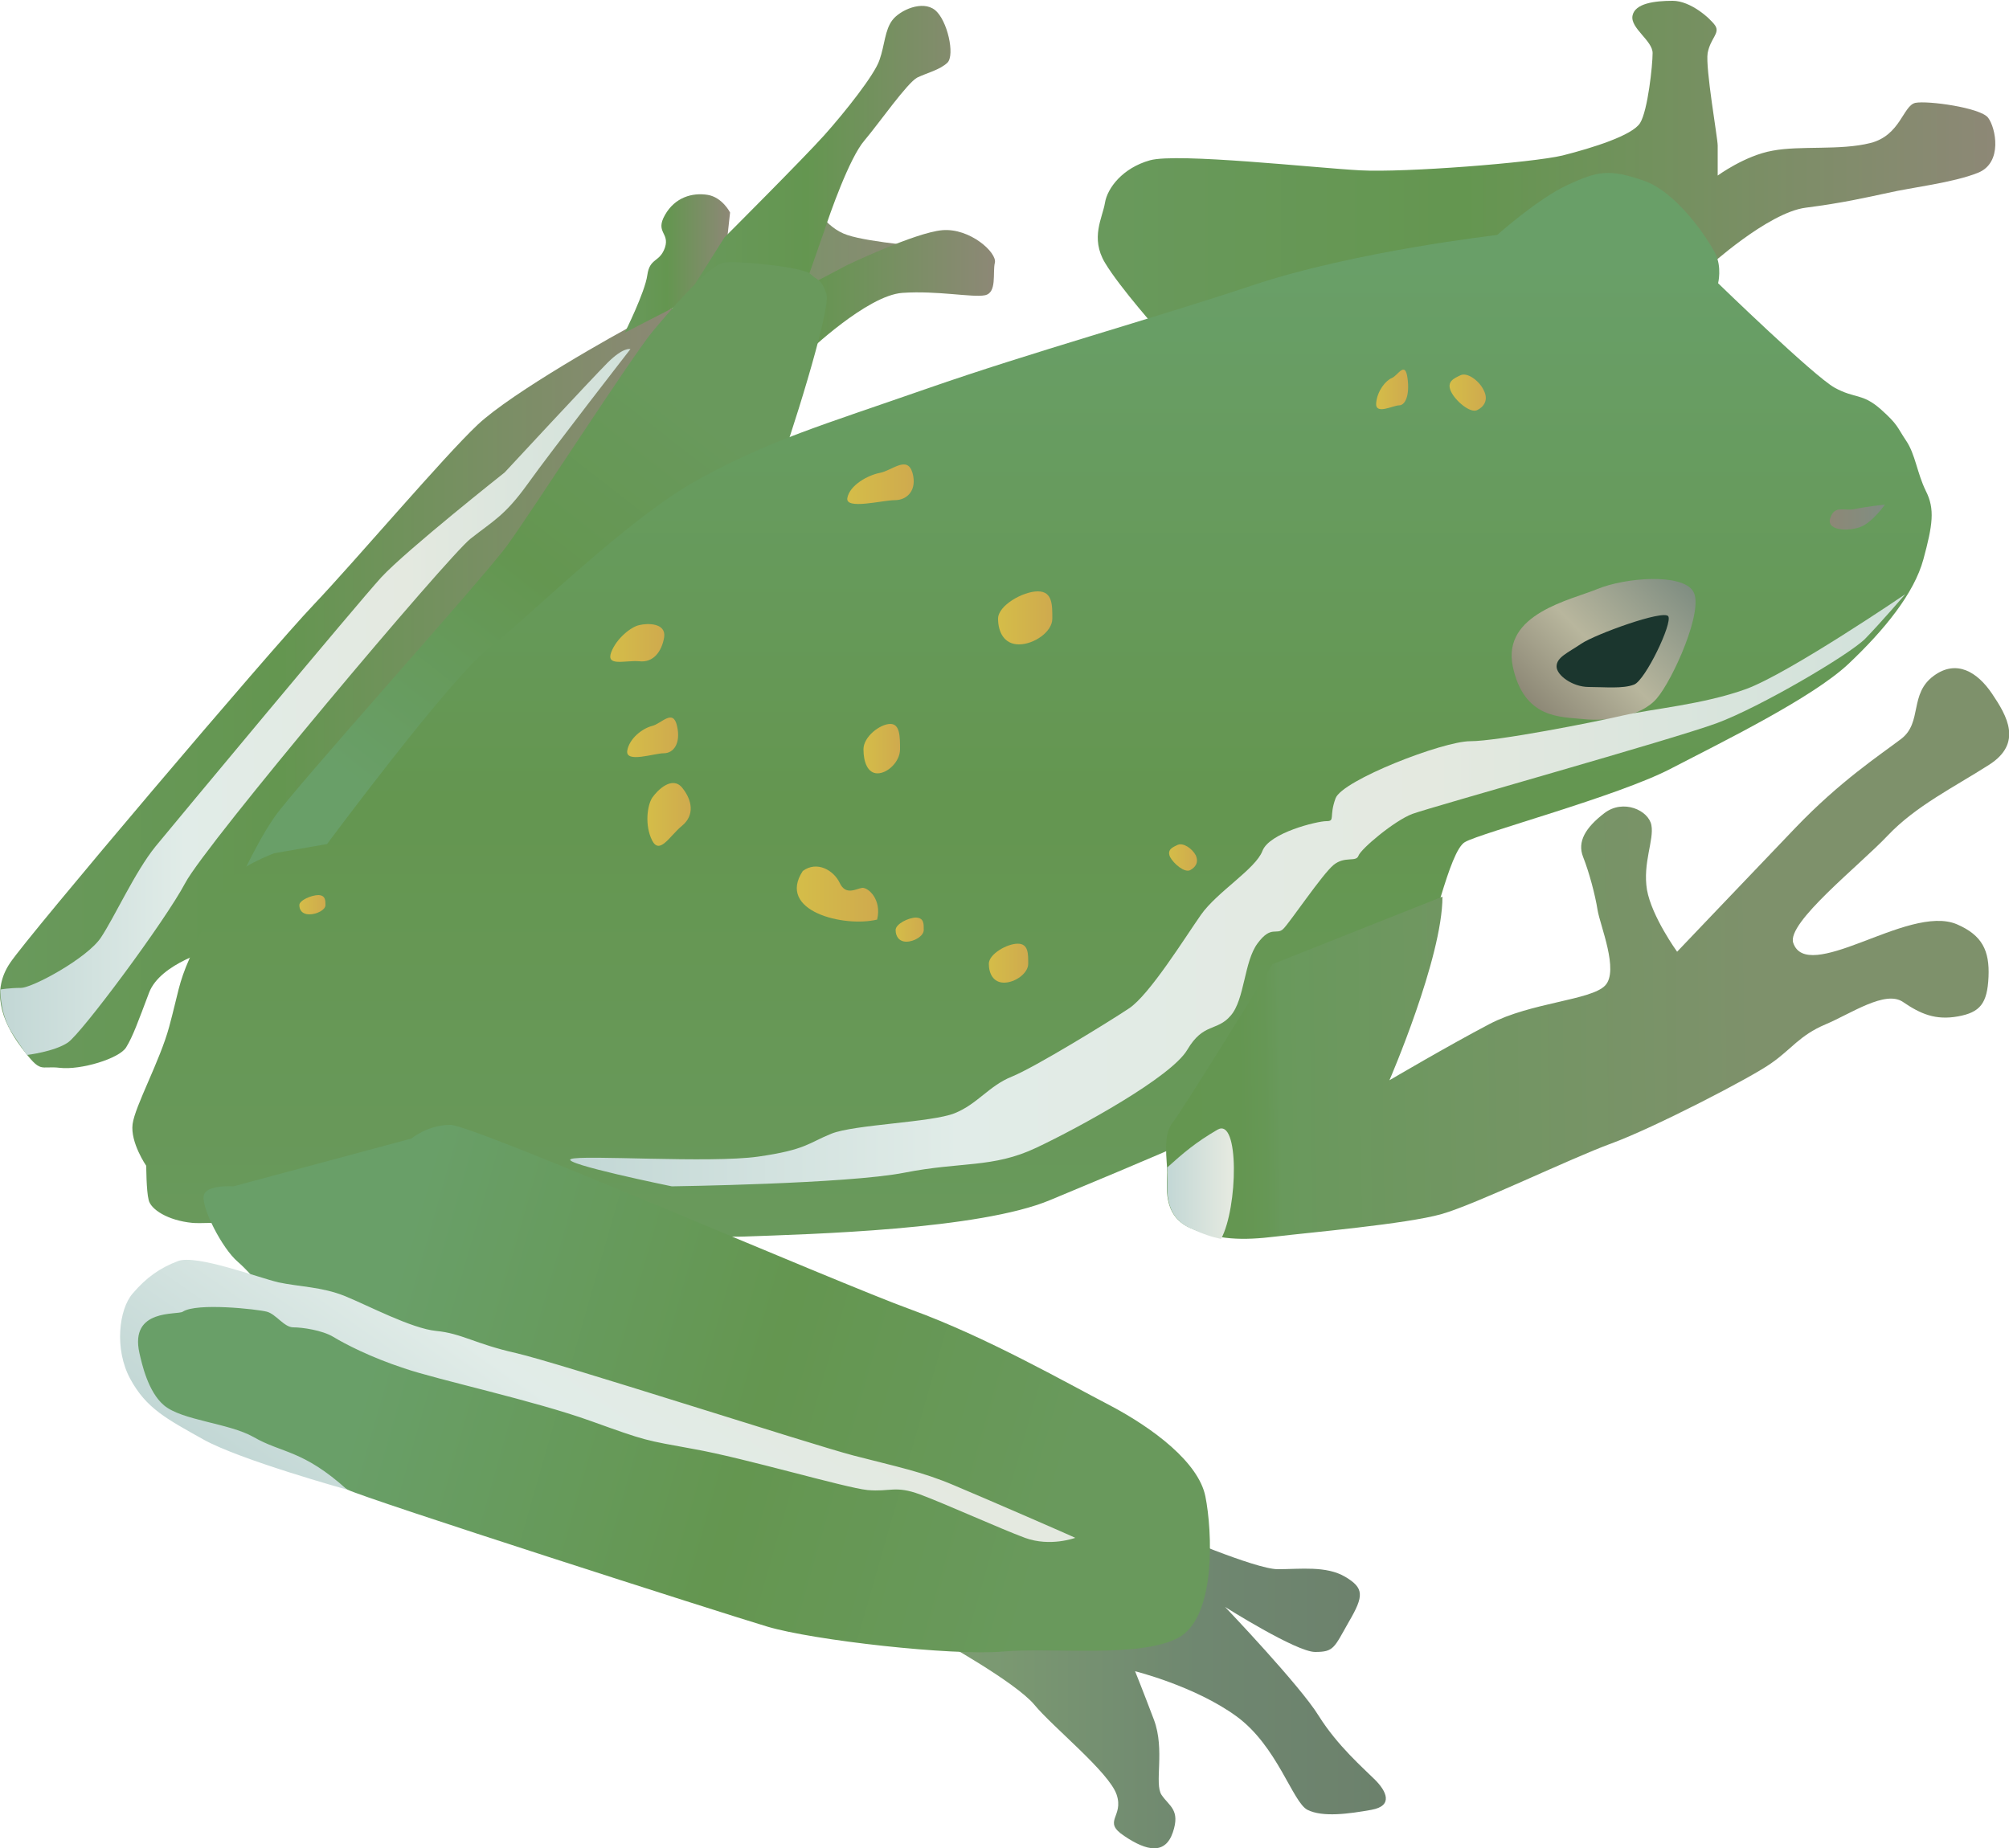 
        <svg xmlns:rdf="http://www.w3.org/1999/02/22-rdf-syntax-ns#" xmlns="http://www.w3.org/2000/svg" xmlns:cc="http://creativecommons.org/ns#" xmlns:xlink="http://www.w3.org/1999/xlink" xmlns:dc="http://purl.org/dc/elements/1.1/" x="0px" y="0px" width="500" height="460" viewBox="0 0 500 460" xml:space="preserve">
            <title>Hyla cinerea (American Green Tree Frog) : adult</title>
            <desc xmlns:ian_image_library="https://ian.umces.edu/media-library/">
                <ian_image_library:title>Hyla cinerea (American Green Tree Frog) : adult</ian_image_library:title>
                <ian_image_library:descr>Illustration of Hyla cinerea (American Green Tree Frog) adult</ian_image_library:descr>
                <ian_image_library:scene>
                    <ian_image_library:contains>amphibian, frog, American, green, tree, frog, adult, Chordata, Amphibia, Anura, Hylidae, Hyla, cinerea</ian_image_library:contains>
                    <ian_image_library:when>2005-05-03</ian_image_library:when>
                </ian_image_library:scene>
            </desc>
            
<g id="ian_symbols_d372a13f829bfc74f5af37b64ebcf288">
	<g>
			<linearGradient id="ian_symbols_f44ea6c7558dd5041da8aebda1124b9b" gradientUnits="userSpaceOnUse" x1="-9.395" y1="2251.904" x2="847.004" y2="2251.904" gradientTransform="matrix(0.199 0 0 -0.199 1.871 619.071)">
			<stop  offset="0" style="stop-color:#69995C"/>
			<stop  offset="0.41" style="stop-color:#649650"/>
			<stop  offset="1" style="stop-color:#8D8876"/>
		</linearGradient>
		<path fill="url(#ian_symbols_f44ea6c7558dd5041da8aebda1124b9b)" d="M37.1,247.1c-2.8,7.4-4,10.8-5.7,13.6c-1.7,2.8-11.3,5.7-16.5,5.1c-5.1-0.6-4.5,1.7-9.6-5.1
			c-5.1-6.8-7.4-14.2-2.8-21c4.5-6.8,64.7-77.8,75.5-89.1c10.8-11.4,32.4-36.9,40.9-44.9c8.5-8,34.6-22.7,40.3-25.6
			c5.7-2.8,11.4-4.5,11.4-4.5L72.3,213L53,236.3C53,236.3,39.9,239.7,37.1,247.1L37.1,247.1z"/>
			<linearGradient id="ian_symbols_b92994f8ae21e8a4e99d3a1399906461" gradientUnits="userSpaceOnUse" x1="-8.492" y1="2231.568" x2="778.622" y2="2231.568" gradientTransform="matrix(0.199 0 0 -0.199 1.871 619.071)">
			<stop  offset="0" style="stop-color:#C2D7D5"/>
			<stop  offset="0.292" style="stop-color:#E1ECE8"/>
			<stop  offset="0.646" style="stop-color:#E4E9E0"/>
			<stop  offset="1" style="stop-color:#D1E1DA"/>
		</linearGradient>
		<path fill="url(#ian_symbols_b92994f8ae21e8a4e99d3a1399906461)" d="M156.9,86.9c0,0-1.7-0.6-5.7,3.4c-4,4-25.6,27.3-25.6,27.3s-24.4,19.3-30.7,26.1
			c-6.2,6.8-51.1,60.8-56.2,67c-5.1,6.3-10.2,17.6-13.6,22.7c-3.4,5.1-17,12.5-19.9,12.5c-2.8,0-5.1,0.4-5.1,0.4s-0.2,4.9,2.2,9.6
			c1,1.9,4.4,6.7,4.4,6.7s6.8-0.8,10.2-3.1c3.4-2.3,24.1-30.1,29.2-39.7c5.1-9.7,65.3-81.2,71-85.7c5.7-4.5,8.5-5.7,14.2-13.6
			C137,112.5,156.9,86.9,156.9,86.9L156.9,86.9z"/>
			<linearGradient id="ian_symbols_35b8557fff35dfc43d0f1900a1dd8139" gradientUnits="userSpaceOnUse" x1="771.368" y1="2779.858" x2="902.724" y2="2779.858" gradientTransform="matrix(0.199 0 0 -0.199 1.871 619.071)">
			<stop  offset="0" style="stop-color:#69995C"/>
			<stop  offset="0.41" style="stop-color:#649650"/>
			<stop  offset="1" style="stop-color:#8D8876"/>
		</linearGradient>
		<path fill="url(#ian_symbols_35b8557fff35dfc43d0f1900a1dd8139)" d="M155.5,82.8c0,0,5-10,5.6-14.3c0.6-4.4,3.1-3.1,4.4-6.9c1.2-3.7-2.5-3.7,0-8.1
			c2.5-4.4,6.8-5.6,10.6-5c3.7,0.6,5.6,4.4,5.6,4.4l-1.9,17.4L155.5,82.8L155.5,82.8z"/>
			<linearGradient id="ian_symbols_b3eca31ab12c9bc4ddbe1ebdae5f34f5" gradientUnits="userSpaceOnUse" x1="977.692" y1="2785.726" x2="1155.918" y2="2785.726" gradientTransform="matrix(0.199 0 0 -0.199 1.871 619.071)">
			<stop  offset="0" style="stop-color:#7B9369"/>
			<stop  offset="1" style="stop-color:#8D8876"/>
		</linearGradient>
		<path fill="url(#ian_symbols_b3eca31ab12c9bc4ddbe1ebdae5f34f5)" d="M210.9,58.5c5.6,1.9,21.2,3.1,21.2,3.1l-35.5,16.8l5.6-28C202.1,50.4,205.3,56.7,210.9,58.5
			L210.9,58.5z"/>
			<linearGradient id="ian_symbols_1f9d38b3479abfb42996ca2d5bc3ae12" gradientUnits="userSpaceOnUse" x1="837.008" y1="2885.248" x2="1234.311" y2="2885.248" gradientTransform="matrix(0.199 0 0 -0.199 1.871 619.071)">
			<stop  offset="0" style="stop-color:#69995C"/>
			<stop  offset="0.41" style="stop-color:#649650"/>
			<stop  offset="1" style="stop-color:#8D8876"/>
		</linearGradient>
		<path fill="url(#ian_symbols_1f9d38b3479abfb42996ca2d5bc3ae12)" d="M218.9,14.9c-1.2,3.7-8.7,13.1-13.7,18.7c-5,5.6-24.9,25.5-24.9,25.5l-11.8,18.7l32.4,10
			c0,0,14.9-14.3,23.7-14.9c8.7-0.6,17.4,1.2,20.5,0.6c3.1-0.6,1.9-5.6,2.5-8.1c0.6-2.5-6.2-8.7-13.1-8.1
			c-6.8,0.6-23.7,8.7-23.7,8.7l-10.6,5.6c0,0,3.7-10.6,5-14.3c1.2-3.7,6.2-18.1,10-22.4c3.7-4.4,10.6-14.3,13.1-15.6
			c2.5-1.2,5.6-1.9,7.5-3.7c1.9-1.9,0-10.6-3.1-13.1c-3.1-2.5-8.7,0-10.6,2.5C220.2,7.5,220.2,11.2,218.9,14.9L218.9,14.9z"/>
		<linearGradient id="ian_symbols_d6efe5cbf467c514454ce299fce17785" gradientUnits="userSpaceOnUse" x1="174.704" y1="103.65" x2="91.126" y2="211.407">
			<stop  offset="0" style="stop-color:#69995C"/>
			<stop  offset="0.41" style="stop-color:#649650"/>
			<stop  offset="0.916" style="stop-color:#699F68"/>
		</linearGradient>
		<path fill="url(#ian_symbols_d6efe5cbf467c514454ce299fce17785)" d="M57.5,223.8c0,0,5.7-13.1,10.8-20.4c5.1-7.4,51.7-59.1,57.9-67.6c6.2-8.5,30.7-46.6,36.3-53.4
			c5.7-6.8,14.2-16.5,17.6-17c3.4-0.6,19.9,1.1,21.6,2.8c1.7,1.7,2.8,1.1,4,5.1c1.1,4-9.7,38-11.9,43.2
			c-2.3,5.1-92.6,92.5-92.6,92.5L57.5,223.8L57.5,223.8z"/>
			<linearGradient id="ian_symbols_18a826bbc13a8d34313770e035b1edcd" gradientUnits="userSpaceOnUse" x1="1362.647" y1="2901.411" x2="2484.501" y2="2901.411" gradientTransform="matrix(0.199 0 0 -0.199 1.871 619.071)">
			<stop  offset="0" style="stop-color:#69995C"/>
			<stop  offset="0.41" style="stop-color:#649650"/>
			<stop  offset="1" style="stop-color:#8D8876"/>
		</linearGradient>
		<path fill="url(#ian_symbols_18a826bbc13a8d34313770e035b1edcd)" d="M288.7,82.8c0,0-10-11.2-13.7-17.4c-3.7-6.2-0.6-11.2,0-14.9c0.6-3.7,4.4-8.7,11.2-10.6
			c6.8-1.9,41.1,1.9,52.3,2.5c11.2,0.6,42.9-1.9,50.4-3.7c7.5-1.9,17.4-5,19.3-8.1c1.9-3.1,3.1-14.3,3.1-17.4c0-3.1-5.6-6.2-5-9.3
			c0.6-3.1,5.6-3.7,10-3.7c4.4,0,9.3,4.3,10.6,6.2c1.2,1.9-1.2,3.1-1.9,6.8c-0.6,3.7,2.5,21.2,2.5,23v7.5c0,0,6.8-5,13.7-6.2
			c6.8-1.3,16.8,0,24.3-1.9c7.5-1.9,8.1-9.3,11.2-10c3.1-0.6,16.2,1.2,18.1,3.7c1.9,2.5,3.7,11.2-2.5,13.7c-6.2,2.5-16.8,3.7-22.4,5
			c-5.6,1.2-11.2,2.5-20.5,3.7C440,52.9,425,66.6,425,66.6L288.7,82.8L288.7,82.8z"/>
			<linearGradient id="ian_symbols_df298b24775e9074adffd82997fdfd8d" gradientUnits="userSpaceOnUse" x1="1281.127" y1="1563.175" x2="1281.127" y2="2892.894" gradientTransform="matrix(0.199 0 0 -0.199 1.871 619.071)">
			<stop  offset="0" style="stop-color:#69995C"/>
			<stop  offset="0.41" style="stop-color:#649650"/>
			<stop  offset="0.916" style="stop-color:#699F68"/>
		</linearGradient>
		<path fill="url(#ian_symbols_df298b24775e9074adffd82997fdfd8d)" d="M81.4,210.1c0,0,30.7-41.4,40.3-48.8c9.6-7.4,34.6-32.4,52.2-42c17.6-9.7,30.8-13.5,56.9-22.6
			c26.1-9.1,55.5-17.2,81-25.7c25.5-8.5,60.8-12.5,60.8-12.5s10.2-9.1,17.6-12.5c7.4-3.4,10.2-4,18.7-1.1c8.5,2.8,16.3,14.8,18,18.2
			c1.7,3.4,0.7,7.4,0.7,7.4s23.8,23.1,29,26c5.1,2.8,6.8,1.3,11.4,5.3c4.5,4,4.1,4.5,6.4,7.9c2.3,3.4,2.7,8,4.9,12.5
			c2.3,4.5,1.7,8.5-0.6,17c-2.3,8.5-9.7,17.6-18.7,26.1c-9.1,8.5-31.2,19.3-44.3,26.1c-13.1,6.8-47.1,15.9-51.1,18.2
			c-4,2.3-8,23.3-11.9,31.2c-4,7.9-5.7,14.8-19.3,24.4c-13.6,9.6-54.4,26.1-72,33.5c-17.6,7.4-59.7,8.5-76.2,9.1
			c-16.5,0.6-35.8-6.3-51.7-6.8c-15.9-0.6-79.3,4-85.6,3.4c-6.2-0.6-10.4-3.4-10.9-5.7c-0.6-2.3-0.6-8.5-0.6-8.5s-4-5.8-3.4-10.4
			c0.6-4.5,6.8-15.7,9.1-24.2c2.3-8.5,2.3-10.8,5.1-17.1c2.8-6.2,6.2-14.8,9.1-18.7c2.8-4,11.9-7.4,11.9-7.4"/>
			<linearGradient id="ian_symbols_fcc9548d8c3bbde4754e6910a0d82b95" gradientUnits="userSpaceOnUse" x1="2277.963" y1="2463.152" x2="2347.095" y2="2463.152" gradientTransform="matrix(0.199 0 0 -0.199 1.871 619.071)">
			<stop  offset="0" style="stop-color:#8D8876"/>
			<stop  offset="1" style="stop-color:#808E82"/>
		</linearGradient>
		<path fill="url(#ian_symbols_fcc9548d8c3bbde4754e6910a0d82b95)" d="M455.5,129c1.1-3.4,3.4-1.7,6.2-2.3c2.8-0.6,7.4-1.1,7.4-1.1s-2.3,3.4-5.1,5.1
			C461.2,132.4,454.4,132.4,455.5,129L455.5,129z"/>
			<linearGradient id="ian_symbols_3a82d6e262c496b451529c7c83b31222" gradientUnits="userSpaceOnUse" x1="1916.405" y1="2219.517" x2="2087.717" y2="2390.829" gradientTransform="matrix(0.199 0 0 -0.199 1.871 619.071)">
			<stop  offset="0" style="stop-color:#8D8876"/>
			<stop  offset="0.444" style="stop-color:#B8B69D"/>
			<stop  offset="1" style="stop-color:#808E82"/>
		</linearGradient>
		<path fill="url(#ian_symbols_3a82d6e262c496b451529c7c83b31222)" d="M397.6,146.6c6.8-2.8,21-4,23.8,0.6c2.8,4.5-5.1,22.1-9.1,26.7c-4,4.6-12.5,5.7-18.2,5.1
			c-5.7-0.6-14.8,0-17.6-13.1C373.8,152.8,390.8,149.4,397.6,146.6L397.6,146.6z"/>
		<path fill="#1B362E" d="M387.4,165.9c0-2.3,2.8-3.4,6.2-5.7c3.4-2.3,20.4-8.5,21.6-6.8c1.1,1.7-5.7,15.9-8.5,17
			c-2.8,1.1-7.4,0.6-11.3,0.6C391.4,171,387.4,168.1,387.4,165.9L387.4,165.9z"/>
			<linearGradient id="ian_symbols_2f8bfc8dbcedbab401486fb61fe5c190" gradientUnits="userSpaceOnUse" x1="2577.948" y1="458.413" x2="1979.311" y2="897.878" gradientTransform="matrix(0.159 -0.12 -0.12 -0.159 82.601 619.83)">
			<stop  offset="5.600000e-03" style="stop-color:#7E916B"/>
			<stop  offset="0.805" style="stop-color:#69995C"/>
			<stop  offset="0.832" style="stop-color:#669755"/>
			<stop  offset="0.877" style="stop-color:#649651"/>
			<stop  offset="1" style="stop-color:#649650"/>
		</linearGradient>
		<path fill="url(#ian_symbols_2f8bfc8dbcedbab401486fb61fe5c190)" d="M316.7,240c0,0-22.4,36.4-24.9,39.5c-2.5,3.1-1.3,9.3-1.3,12.4c0,3.1-1.3,10.6,5.6,13.7
			c6.9,3.1,13.2,3.2,21.4,2.2c8.2-1,32.5-3.1,41.3-5.6c8.7-2.5,31.9-13.8,42.3-17.6c10.4-3.8,35-16.5,39.8-20
			c4.9-3.4,7-6.9,13.4-9.6c6.4-2.7,14.9-8.6,19.3-5.6c4.4,3,8.1,4.6,13.7,3.6c5.5-1,7.3-3.2,7.6-9.8c0.3-6.6-1.6-10.4-7.8-13.1
			c-6.2-2.7-15.8,1.4-24,4.5c-8.2,3.1-15.1,5.1-16.8,0.1c-1.7-5,16.5-19.3,23.5-26.7c7-7.4,16.6-12.1,25.2-17.6
			c8.5-5.4,4.5-12.2,0.8-17.7c-3.7-5.5-8.9-8.6-14.5-4.5c-6.2,4.5-2.8,11.6-8.1,15.7c-5.4,4.1-15.2,10.5-26.4,22.2
			c-11.2,11.7-29.4,30.8-29.4,30.8s-6.3-8.7-7.5-15.4c-1.1-6.7,1.8-12.4,1.1-16.1c-0.7-3.7-7-6.6-11.7-3c-4.7,3.6-6.8,7.1-5.3,10.9
			c1.5,3.8,3,9.4,3.6,13.2c0.6,3.8,5.4,15.1,1.9,18.8c-3.5,3.7-18.5,4.2-28.8,9.6c-10.3,5.4-24.9,14-24.9,14s13.2-30.5,13.2-45.7"/>
			<linearGradient id="ian_symbols_28b2a1fcea5290749139f170da71153b" gradientUnits="userSpaceOnUse" x1="703.428" y1="1996.124" x2="2371.797" y2="1996.124" gradientTransform="matrix(0.199 0 0 -0.199 1.871 619.071)">
			<stop  offset="0" style="stop-color:#C2D7D5"/>
			<stop  offset="0.292" style="stop-color:#E1ECE8"/>
			<stop  offset="0.646" style="stop-color:#E4E9E0"/>
			<stop  offset="1" style="stop-color:#D1E1DA"/>
		</linearGradient>
		<path fill="url(#ian_symbols_28b2a1fcea5290749139f170da71153b)" d="M142.1,288.5c2.8-1.1,34.6,1.1,46.6-0.6c11.9-1.7,12.5-3.4,18.2-5.7c5.7-2.3,25-2.8,30.7-5.1
			c5.7-2.3,8.5-6.8,14.2-9.1c5.7-2.3,24.1-13.6,29.2-17c5.1-3.4,13.9-17.6,17.9-23.3c4-5.7,13.6-11.4,15.3-15.9
			c1.7-4.5,13.6-7.4,15.9-7.4c2.3,0,0.6-1.1,2.3-5.7c1.7-4.5,26.7-14.2,33.5-14.2c6.8,0,30.7-4.7,38-6.4c7.4-1.7,19.9-2.7,30.7-6.6
			c10.8-4,39.6-23.6,39.6-23.6s-6.1,7.1-10,11.1c-4,4-26.1,17-36.9,21c-10.8,4-71.2,20.9-75.8,22.6c-4.5,1.7-12.8,8.7-13.4,10.4
			c-0.6,1.7-3.4,0-6.2,2.3c-2.8,2.3-10.8,14.2-12.5,15.9c-1.7,1.7-3-1-6.4,3.6c-3.4,4.5-3.2,14-6.7,18c-3.4,4-6.8,1.7-10.8,8.5
			c-4,6.8-26.8,19.3-37.6,24.4c-10.8,5.1-18.6,3.4-32.8,6.2c-14.2,2.8-57.9,3.4-57.9,3.4S139.3,289.6,142.1,288.5L142.1,288.5z"/>
			<linearGradient id="ian_symbols_e86c53663764ba84e184d6f895ee9ff3" gradientUnits="userSpaceOnUse" x1="1449.389" y1="1629.586" x2="1532.886" y2="1629.586" gradientTransform="matrix(0.199 0 0 -0.199 1.871 619.071)">
			<stop  offset="5.600000e-03" style="stop-color:#C2D7D5"/>
			<stop  offset="0.938" style="stop-color:#E4E9E0"/>
		</linearGradient>
		<path fill="url(#ian_symbols_e86c53663764ba84e184d6f895ee9ff3)" d="M303,281.2c-5.5,3.2-8.6,5.9-12.5,9.4c0,0.5,0.1,1,0.1,1.4c0,3.1-1.3,10.6,5.6,13.7
			c3.2,1.5,5.4,2.2,7.7,2.7C308.1,300.6,308.5,278,303,281.2L303,281.2z"/>
			<linearGradient id="ian_symbols_083344206c6c5e24b9abfe96f0303d53" gradientUnits="userSpaceOnUse" x1="799.813" y1="2091.234" x2="853.879" y2="2091.234" gradientTransform="matrix(0.199 0 0 -0.199 1.871 619.071)">
			<stop  offset="6.740000e-02" style="stop-color:#D4BC49"/>
			<stop  offset="1" style="stop-color:#CFAA4E"/>
		</linearGradient>
		<path fill="url(#ian_symbols_083344206c6c5e24b9abfe96f0303d53)" d="M169.8,196.1c-2.5-3.1-6.2,0.6-7.5,2.5c-1.2,1.9-1.9,6.8,0,10.6c1.9,3.7,4.4-1.2,7.5-3.7
			C172.9,202.9,172.3,199.2,169.8,196.1L169.8,196.1z"/>
			<linearGradient id="ian_symbols_7aea3ce3a4c7bd54ed65893eb9385ef7" gradientUnits="userSpaceOnUse" x1="753.334" y1="2305.376" x2="820.858" y2="2305.376" gradientTransform="matrix(0.199 0 0 -0.199 1.871 619.071)">
			<stop  offset="6.740000e-02" style="stop-color:#D4BC49"/>
			<stop  offset="1" style="stop-color:#CFAA4E"/>
		</linearGradient>
		<path fill="url(#ian_symbols_7aea3ce3a4c7bd54ed65893eb9385ef7)" d="M165.3,158.6c0.5-3.6-4.2-3.5-6.2-3c-2,0.4-5.7,3.3-7,6.8c-1.3,3.6,3.5,1.9,7,2.2
			C162.6,165,164.7,162.2,165.3,158.6L165.3,158.6z"/>
			<linearGradient id="ian_symbols_c1be94eb9af315d47140506061e5df86" gradientUnits="userSpaceOnUse" x1="1049.472" y1="2504.06" x2="1132.6" y2="2504.06" gradientTransform="matrix(0.199 0 0 -0.199 1.871 619.071)">
			<stop  offset="6.740000e-02" style="stop-color:#D4BC49"/>
			<stop  offset="1" style="stop-color:#CFAA4E"/>
		</linearGradient>
		<path fill="url(#ian_symbols_c1be94eb9af315d47140506061e5df86)" d="M210.9,123.9c0.6-3.1,5-5.6,8.1-6.2c3.1-0.6,6.8-4.4,8.1,0c1.2,4.3-1.3,6.8-4.4,6.8
			C219.6,124.5,210.2,127,210.9,123.9L210.9,123.9z"/>
			<linearGradient id="ian_symbols_e3cd9f953a19d3d4110158fd536213b7" gradientUnits="userSpaceOnUse" x1="1710.89" y1="2622.49" x2="1750.868" y2="2622.49" gradientTransform="matrix(0.199 0 0 -0.199 1.871 619.071)">
			<stop  offset="6.740000e-02" style="stop-color:#D4BC49"/>
			<stop  offset="1" style="stop-color:#CFAA4E"/>
		</linearGradient>
		<path fill="url(#ian_symbols_e3cd9f953a19d3d4110158fd536213b7)" d="M342.5,100.3c0.3-3.1,2.4-5.6,3.9-6.2c1.5-0.6,3.3-4.4,3.9,0c0.6,4.4-0.6,6.8-2.1,6.8
			C346.7,100.9,342.2,103.4,342.5,100.3L342.5,100.3z"/>
			<linearGradient id="ian_symbols_b416a23449ff7544a1cee447f4636488" gradientUnits="userSpaceOnUse" x1="774.654" y1="2187.755" x2="837.926" y2="2187.755" gradientTransform="matrix(0.199 0 0 -0.199 1.871 619.071)">
			<stop  offset="6.740000e-02" style="stop-color:#D4BC49"/>
			<stop  offset="1" style="stop-color:#CFAA4E"/>
		</linearGradient>
		<path fill="url(#ian_symbols_b416a23449ff7544a1cee447f4636488)" d="M156.1,186.9c0.5-3.1,3.8-5.6,6.2-6.2c2.4-0.6,5.2-4.4,6.2,0c1,4.4-0.9,6.8-3.3,6.8
			C162.8,187.5,155.7,190,156.1,186.9L156.1,186.9z"/>
			<linearGradient id="ian_symbols_5bad076ef6948b746de9445b2b84deac" gradientUnits="userSpaceOnUse" x1="986.205" y1="1991.869" x2="1088.04" y2="1991.869" gradientTransform="matrix(0.199 0 0 -0.199 1.871 619.071)">
			<stop  offset="6.740000e-02" style="stop-color:#D4BC49"/>
			<stop  offset="1" style="stop-color:#CFAA4E"/>
		</linearGradient>
		<path fill="url(#ian_symbols_5bad076ef6948b746de9445b2b84deac)" d="M209,219.8c-1.5-3.2-5.7-5.6-9.2-3c-6.6,10,10.3,14.1,18.5,12.1c1.2-5-2.2-8-3.7-7.9
			C213.1,221.2,210.5,223,209,219.8L209,219.8z"/>
			<linearGradient id="ian_symbols_f11863bf12560804a9e0f008c7b6bdc3" gradientUnits="userSpaceOnUse" x1="1069.694" y1="2173.374" x2="1115.485" y2="2173.374" gradientTransform="matrix(0.199 0 0 -0.199 1.871 619.071)">
			<stop  offset="6.740000e-02" style="stop-color:#D4BC49"/>
			<stop  offset="1" style="stop-color:#CFAA4E"/>
		</linearGradient>
		<path fill="url(#ian_symbols_f11863bf12560804a9e0f008c7b6bdc3)" d="M224,186.5c0,3.1-3.1,6-5.6,6c-2.5,0-3.5-2.9-3.5-6c0-3.1,4.1-6.3,6.7-6.3
			C224,180.2,224,183.4,224,186.5L224,186.5z"/>
			<linearGradient id="ian_symbols_b9f853d1781a1f9471edd759e27c9f81" gradientUnits="userSpaceOnUse" x1="1110.196" y1="1946.924" x2="1145.437" y2="1946.924" gradientTransform="matrix(0.199 0 0 -0.199 1.871 619.071)">
			<stop  offset="6.740000e-02" style="stop-color:#D4BC49"/>
			<stop  offset="1" style="stop-color:#CFAA4E"/>
		</linearGradient>
		<path fill="url(#ian_symbols_b9f853d1781a1f9471edd759e27c9f81)" d="M229.9,231.5c0,1.5-2.4,2.9-4.3,2.9c-1.9,0-2.7-1.4-2.7-2.9c0-1.5,3.2-3.1,5.1-3.1
			C230,228.5,229.9,230,229.9,231.5L229.9,231.5z"/>
			<linearGradient id="ian_symbols_9de0b3bc04d49ea479a520b7b5368aee" gradientUnits="userSpaceOnUse" x1="1451.964" y1="2037.514" x2="1487.07" y2="2037.514" gradientTransform="matrix(0.199 0 0 -0.199 1.871 619.071)">
			<stop  offset="6.740000e-02" style="stop-color:#D4BC49"/>
			<stop  offset="1" style="stop-color:#CFAA4E"/>
		</linearGradient>
		<path fill="url(#ian_symbols_9de0b3bc04d49ea479a520b7b5368aee)" d="M293.1,210.3c1.4-0.6,3.6,0.9,4.5,2.6c0.8,1.8-0.1,3-1.4,3.7c-1.4,0.7-4.1-1.6-5-3.3
			C290.4,211.5,291.8,210.9,293.1,210.3L293.1,210.3z"/>
			<linearGradient id="ian_symbols_d46f1826018a7774cd6329a38a756418" gradientUnits="userSpaceOnUse" x1="1802.757" y1="2618.671" x2="1847.963" y2="2618.671" gradientTransform="matrix(0.199 0 0 -0.199 1.871 619.071)">
			<stop  offset="6.740000e-02" style="stop-color:#D4BC49"/>
			<stop  offset="1" style="stop-color:#CFAA4E"/>
		</linearGradient>
		<path fill="url(#ian_symbols_d46f1826018a7774cd6329a38a756418)" d="M363.5,93.4c1.7-0.8,4.7,1.4,5.8,3.8c1.2,2.4,0,4.1-1.7,4.9c-1.7,0.8-5.4-2.3-6.5-4.7
			C360,95,361.8,94.2,363.5,93.4L363.5,93.4z"/>
			<linearGradient id="ian_symbols_25d9d70c3dfd8b8459076c89cc8af4b6" gradientUnits="userSpaceOnUse" x1="364.471" y1="1977.978" x2="397.389" y2="1977.978" gradientTransform="matrix(0.199 0 0 -0.199 1.871 619.071)">
			<stop  offset="6.740000e-02" style="stop-color:#D4BC49"/>
			<stop  offset="1" style="stop-color:#CFAA4E"/>
		</linearGradient>
		<path fill="url(#ian_symbols_25d9d70c3dfd8b8459076c89cc8af4b6)" d="M81,225.3c0,1.2-2.2,2.3-4,2.3c-1.8,0-2.5-1.1-2.5-2.3c0-1.2,3-2.5,4.8-2.5
			C81,222.9,81,224.1,81,225.3L81,225.3z"/>
			<linearGradient id="ian_symbols_9b40a329076e8a1415ea41ec24335cfd" gradientUnits="userSpaceOnUse" x1="1226.565" y1="1905.078" x2="1275.882" y2="1905.078" gradientTransform="matrix(0.199 0 0 -0.199 1.871 619.071)">
			<stop  offset="6.740000e-02" style="stop-color:#D4BC49"/>
			<stop  offset="1" style="stop-color:#CFAA4E"/>
		</linearGradient>
		<path fill="url(#ian_symbols_9b40a329076e8a1415ea41ec24335cfd)" d="M255.9,239.9c0,2.4-3.3,4.7-6,4.7c-2.7,0-3.8-2.3-3.8-4.7c0-2.4,4.5-5,7.2-5
			C256,234.9,255.9,237.5,255.9,239.9L255.9,239.9z"/>
			<linearGradient id="ian_symbols_9a1ac354ec8afb0415499d80e8cfb6f0" gradientUnits="userSpaceOnUse" x1="1237.976" y1="2336.811" x2="1305.841" y2="2336.811" gradientTransform="matrix(0.199 0 0 -0.199 1.871 619.071)">
			<stop  offset="6.740000e-02" style="stop-color:#D4BC49"/>
			<stop  offset="1" style="stop-color:#CFAA4E"/>
		</linearGradient>
		<path fill="url(#ian_symbols_9a1ac354ec8afb0415499d80e8cfb6f0)" d="M261.9,154c0,3.3-4.6,6.4-8.3,6.4c-3.7,0-5.2-3.1-5.2-6.4c0-3.3,6.2-6.8,9.9-6.8
			C262,147.2,261.9,150.7,261.9,154L261.9,154z"/>
			<linearGradient id="ian_symbols_8f7667254c8450241df97e771d180593" gradientUnits="userSpaceOnUse" x1="1165.323" y1="996.692" x2="1722.929" y2="996.692" gradientTransform="matrix(0.199 0 0 -0.199 1.871 619.071)">
			<stop  offset="0" style="stop-color:#7E9E72"/>
			<stop  offset="0.579" style="stop-color:#6F8770"/>
			<stop  offset="1" style="stop-color:#6C816C"/>
		</linearGradient>
		<path fill="url(#ian_symbols_8f7667254c8450241df97e771d180593)" d="M290.9,381.3c0,0,21.5,9.3,27.1,9.3c5.6,0,12.1-0.9,16.8,1.9c4.7,2.8,4.7,4.7,0.9,11.2
			c-3.7,6.5-3.7,7.5-8.4,7.5c-4.7,0-22.4-11.2-22.4-11.2s18.7,19.6,23.3,27.1c4.7,7.5,11.2,13.1,14,15.9c2.8,2.8,4.7,6.5-0.9,7.5
			c-5.6,1-12.1,1.9-15.9,0c-3.7-1.9-7.5-15.9-17.7-23.3c-10.3-7.5-25.2-11.2-25.2-11.2s1.9,4.7,4.7,12.1c2.8,7.5,0,15.9,1.9,18.7
			c1.9,2.8,4.7,3.7,2.8,9.3c-1.9,5.6-6.5,4.7-12.1,0.9c-5.6-3.7,0-4.7-1.9-10.3c-1.9-5.6-15.9-16.8-20.5-22.4
			c-4.7-5.6-23.3-15.9-23.3-15.9L290.9,381.3L290.9,381.3z"/>
		<linearGradient id="ian_symbols_76fd1631e6f4684401988cd627a9ea91" gradientUnits="userSpaceOnUse" x1="263.704" y1="374.529" x2="80.254" y2="321.965">
			<stop  offset="0" style="stop-color:#69995C"/>
			<stop  offset="0.41" style="stop-color:#649650"/>
			<stop  offset="0.916" style="stop-color:#699F68"/>
		</linearGradient>
		<path fill="url(#ian_symbols_76fd1631e6f4684401988cd627a9ea91)" d="M102.4,283.4c0,0,4-3.4,9.7-3.4c5.7,0,95.9,39.2,114.7,46c18.7,6.8,38.6,18.2,49.4,23.8
			c10.8,5.7,22.1,14.2,23.8,22.7c1.7,8.5,2.8,30.1-6.8,35.2c-9.7,5.1-31.2,2.3-43.7,3.4c-12.5,1.1-47.1-2.8-58.5-6.2
			c-11.4-3.4-99.9-31.8-104.5-34.1c-4.5-2.3-19.9-10.3-24.5-11.4c-4.5-1.1-22.1-7.3-24.9-10.7c-2.8-3.4-3.8-10-3.8-17.4
			c0-7.4,25.6-10.1,28.4-7.8c2.8,2.3,10,4.8,10,4.8s-8.5-10.8-12.5-14.2c-4-3.4-9.1-13.6-8.5-16.5c0.6-2.8,7.4-2.3,7.4-2.3"/>
			<linearGradient id="ian_symbols_75c617cdcd34aac43585070606f397c4" gradientUnits="userSpaceOnUse" x1="564.551" y1="1080.804" x2="867.724" y2="1513.844" gradientTransform="matrix(0.199 0 0 -0.199 1.871 619.071)">
			<stop  offset="0" style="stop-color:#C2D7D5"/>
			<stop  offset="0.556" style="stop-color:#E1ECE8"/>
			<stop  offset="0.938" style="stop-color:#E4E9E0"/>
		</linearGradient>
		<path fill="url(#ian_symbols_75c617cdcd34aac43585070606f397c4)" d="M267.6,382.8c0,0-6.2,2.3-12.5,0c-6.2-2.3-19.9-8.5-26.1-10.8c-6.2-2.3-7.4-0.6-13.1-1.1
			c-5.7-0.6-30.7-8-43.2-10.2c-12.5-2.3-11.5-1.9-25.7-7c-14.2-5.1-37.9-10.2-46.4-13.1c-8.5-2.8-14.8-6.1-17.6-7.8
			c-2.8-1.7-7.8-2.4-10-2.4c-2.3,0-4.3-3.3-6.6-3.9c-2.3-0.6-17.4-2.3-20.9,0c-1.3,0.9-13.3-0.9-10.8,10.3c0.6,2.6,2.1,9.6,6.1,13
			c4.5,3.8,16.1,4.4,22.3,7.9c7.1,4.1,12.2,3.1,23.3,13.1c0,0-26.7-7.4-35.8-12.5c-9.1-5.1-14.2-7.7-18.2-15.1
			c-4-7.4-2.8-17.3,0.6-21.2c3.4-4,6.8-6.4,11.3-8.1c4.6-1.7,19.9,4.1,25,5.3c5.1,1.1,10.8,1.1,16.5,3.4c5.7,2.3,16.6,8.1,22.8,8.7
			c6.3,0.6,9.6,3.2,19.8,5.5c10.2,2.3,73.3,22.7,84,25.5c10.8,2.8,17,4,25,7.4C245.5,373.1,267.6,382.7,267.6,382.8L267.6,382.8z"/>
		<path fill="none" d="M337.8,281.8c4.8-3.8,4.7-4.8,8.3-13.5"/>
	</g>
</g>
</svg>
